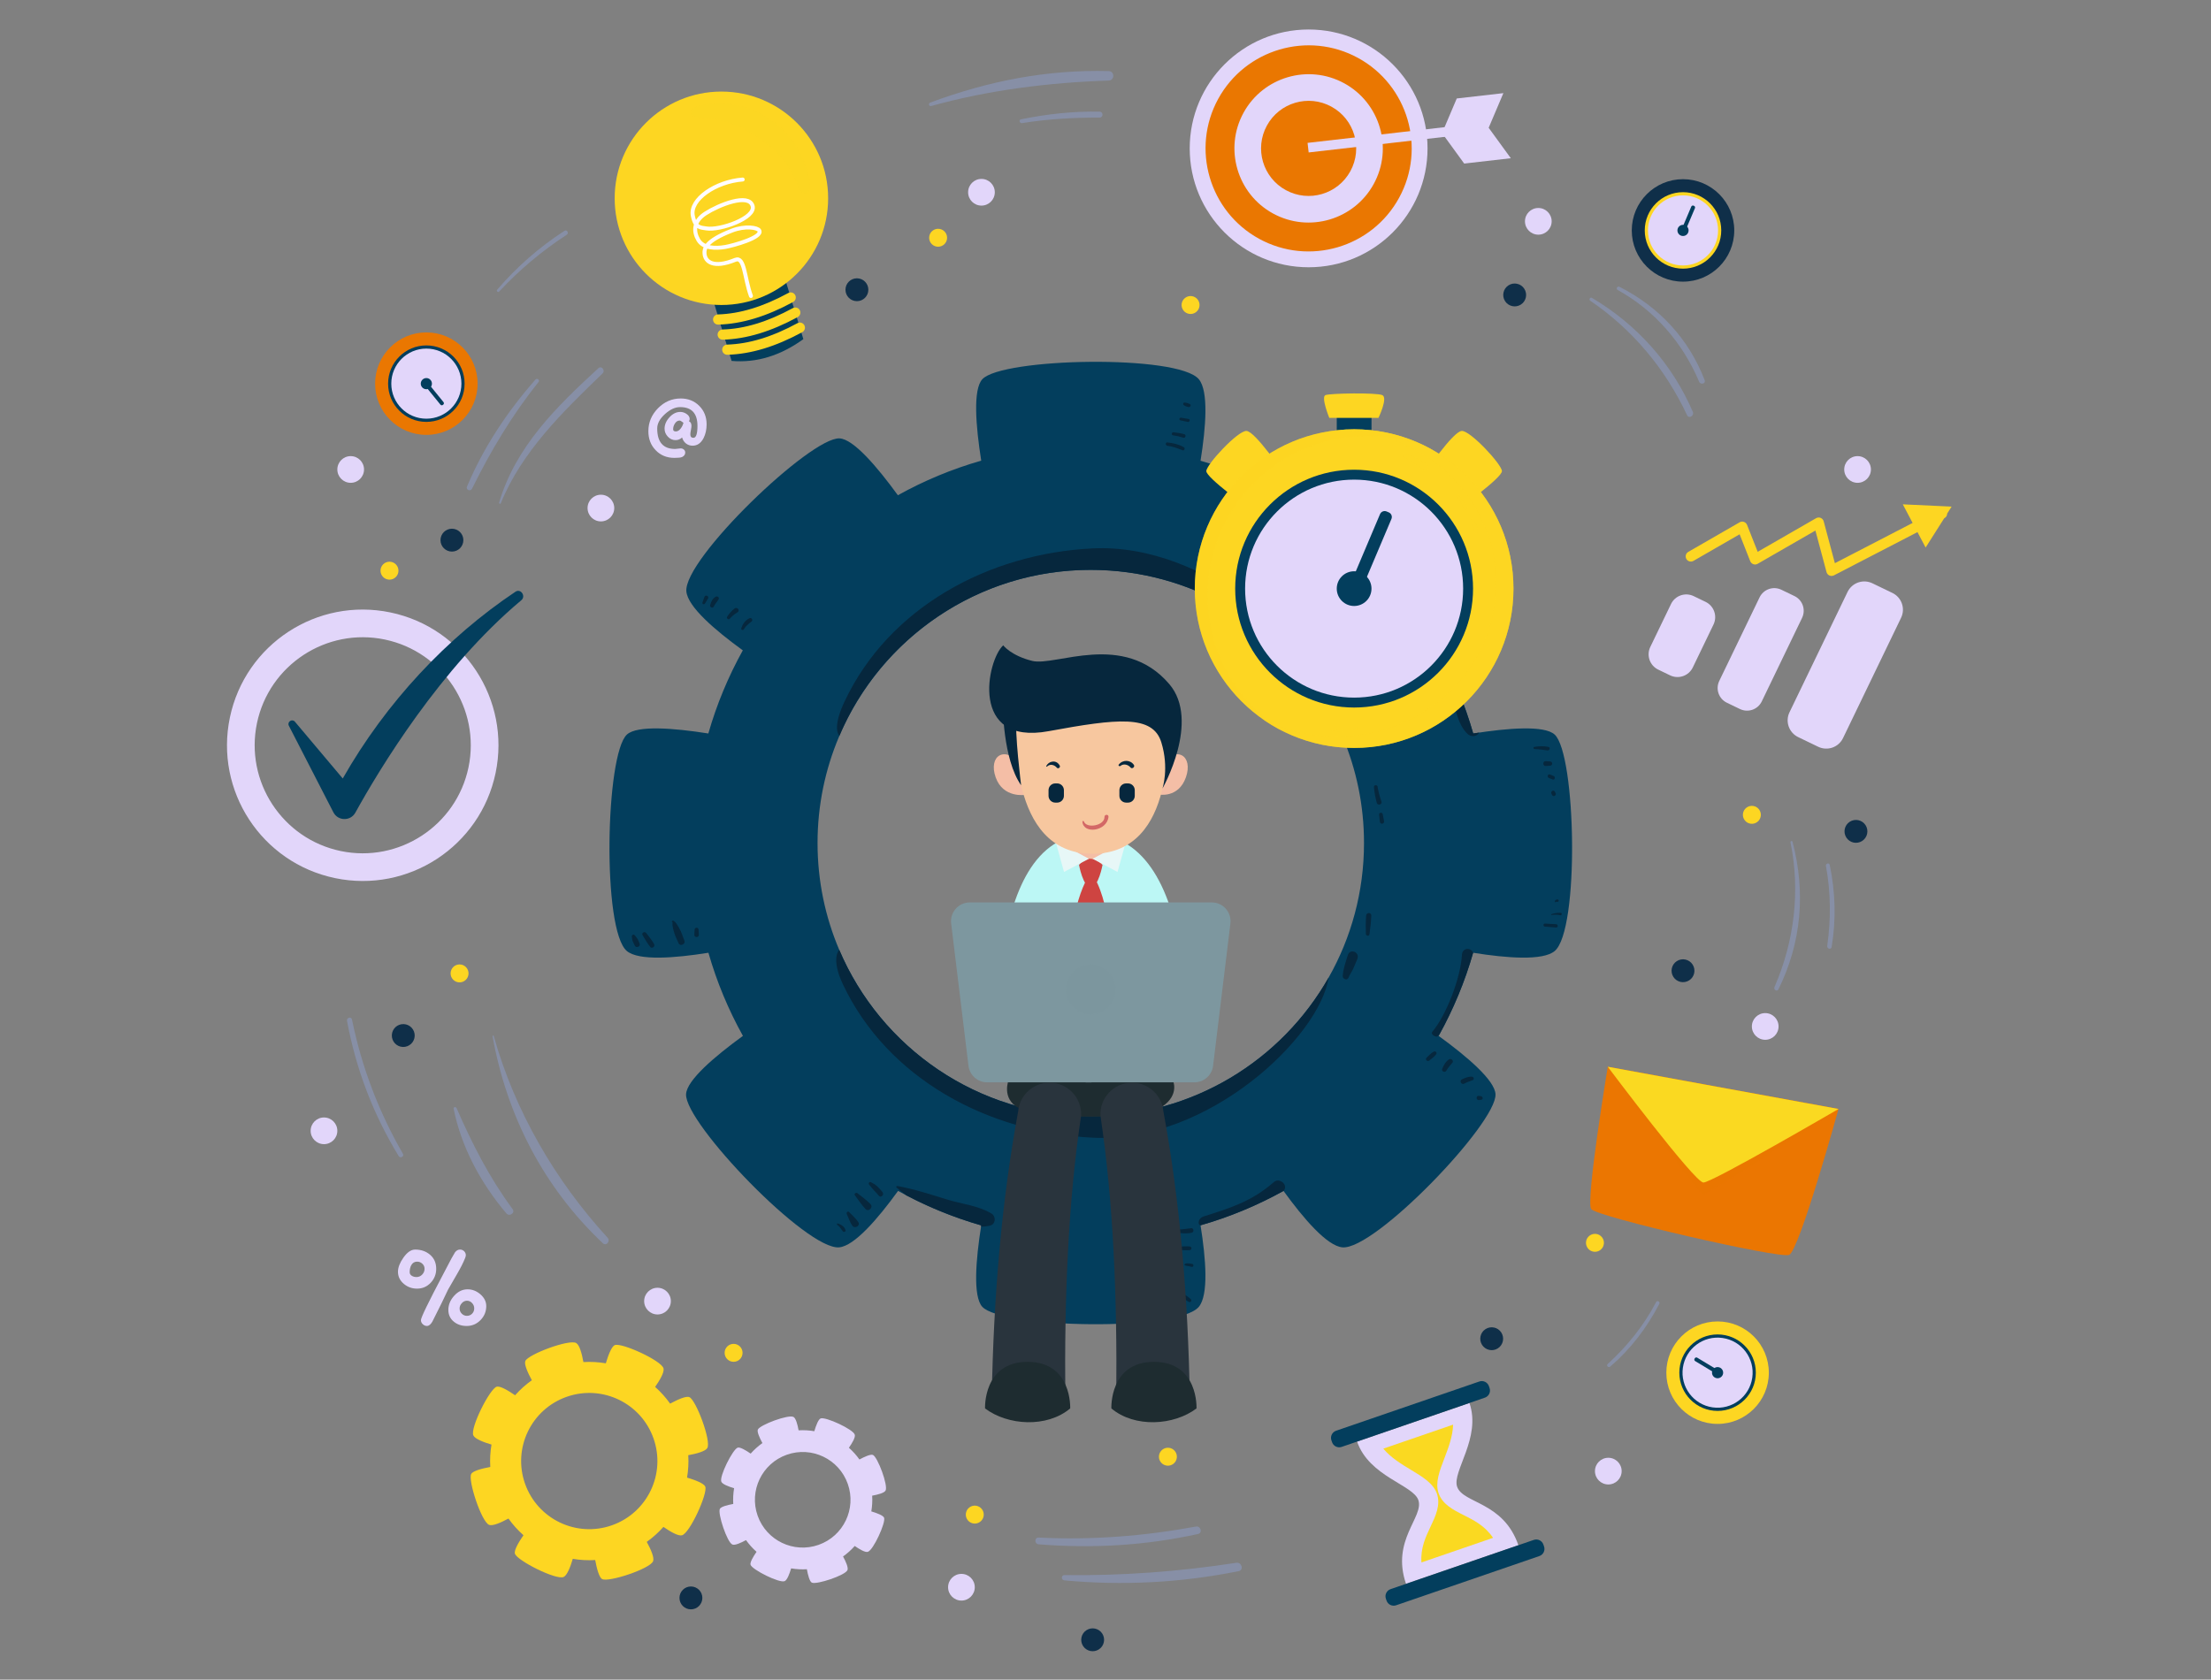 <?xml version="1.0" encoding="utf-8"?>
<!-- Generator: Adobe Illustrator 16.0.0, SVG Export Plug-In . SVG Version: 6.00 Build 0)  -->
<!DOCTYPE svg PUBLIC "-//W3C//DTD SVG 1.1//EN" "http://www.w3.org/Graphics/SVG/1.1/DTD/svg11.dtd">
<svg version="1.1" id="_x38_13c2686-e70f-4fb0-bf6b-a2eb7b1db384"
	 xmlns="http://www.w3.org/2000/svg" xmlns:xlink="http://www.w3.org/1999/xlink" x="0px" y="0px" width="1121.04px"
	 height="851.8px" viewBox="0 0 1121.04 851.8" enable-background="new 0 0 1121.04 851.8" xml:space="preserve">
<rect x="0" y="0" width="1121.04" height="851.8" fill="#808080" stroke="none"/>
<title>interaction design</title>
<g>
	<g>
		<path fill="#033E5D" d="M788.241,372.507c-5.232-4.76-23.598-3.317-41.273-0.533c-4.246-14.832-10.152-28.951-17.475-42.164
			c14.16-10.269,27.863-22.059,28.613-29.84c1.58-16.371-62.957-78.342-77.652-77.651c-7.07,0.335-19.061,14.357-29.584,28.833
			c-13.211-7.347-27.33-13.252-42.162-17.497c2.764-17.281,4.107-35.292-0.848-41.314c-10.467-12.699-99.929-10.881-109.824,0
			c-4.759,5.233-3.317,23.599-0.533,41.275c-14.87,4.245-29.01,10.17-42.262,17.536c-10.526-14.476-22.514-28.498-29.583-28.833
			c-14.693-0.691-79.232,61.28-77.651,77.651c0.75,7.781,14.456,19.571,28.616,29.84c-7.327,13.212-13.231,27.332-17.479,42.164
			c-17.675-2.784-36.041-4.227-41.274,0.533c-10.881,9.893-12.698,99.354,0,109.823c6.023,4.955,24.035,3.611,41.314,0.846
			c4.246,14.834,10.15,28.953,17.497,42.164c-14.476,10.525-28.497,22.512-28.833,29.582c-0.69,14.695,61.279,79.232,77.651,77.652
			c7.781-0.748,19.571-14.453,29.84-28.613c13.212,7.324,27.332,13.23,42.163,17.475c-2.785,17.678-4.226,36.043,0.533,41.277
			c9.895,10.881,99.357,12.695,109.824,0c4.955-6.021,3.611-24.033,0.848-41.316c14.793-4.225,28.891-10.129,42.064-17.436
			c10.27,14.16,22.059,27.865,29.842,28.613c16.371,1.58,78.34-62.957,77.648-77.652c-0.336-7.07-14.357-19.057-28.832-29.582
			c7.35-13.211,13.25-27.33,17.494-42.164c17.283,2.768,35.295,4.109,41.314-0.846C800.94,471.863,799.124,382.4,788.241,372.507z
			 M673.661,495.74c-23.795,41.984-68.904,70.32-120.604,70.32c-57.29,0-106.483-34.795-127.556-84.404
			c-7.069-16.625-10.979-34.914-10.979-54.127c0-76.507,62.028-138.538,138.534-138.538c76.508,0,138.534,62.031,138.534,138.538
			C691.59,452.33,685.077,475.591,673.661,495.74z"/>
		<path fill="#06273D" d="M554.044,576.964c-53.279-2.633-104.035-30.078-126.588-77.613c-5.016-10.604-3.555-15.74-1.956-17.695
			c21.072,49.609,70.266,84.404,127.556,84.404c51.699,0,96.81-28.336,120.605-70.32
			C669.114,525.718,612.727,579.861,554.044,576.964z"/>
		<path fill="#06273D" d="M553.896,278.113c-52.891,2.63-103.275,30.076-125.664,77.61c-4.979,10.605-4.246,15.532-2.658,17.488
			c20.917-49.608,70.47-84.198,127.341-84.198c51.326,0,96.802,27.758,120.427,69.743
			C668.829,328.776,612.153,275.215,553.896,278.113z"/>
		<path fill="#06273D" d="M428.704,623.814c-0.569-1.781-2.189-2.816-3.922-3.352c-0.435-0.133-0.648,0.471-0.297,0.703
			c1.255,0.842,1.932,2.061,2.81,3.24C427.776,625.052,428.992,624.716,428.704,623.814z"/>
		<path fill="#06273D" d="M435.162,619.73c-1.251-1.854-3.073-3.416-4.616-5.033c-0.644-0.678-1.554,0.182-1.212,0.934
			c0.872,1.924,1.585,4.141,2.765,5.893C433.367,623.404,436.442,621.632,435.162,619.73z"/>
		<path fill="#06273D" d="M441.364,610.644c-1.967-2.043-4.372-3.721-6.578-5.502c-0.678-0.545-1.959,0.189-1.333,1.027
			c1.745,2.342,3.375,4.877,5.4,6.986C440.441,614.8,442.948,612.291,441.364,610.644z"/>
		<path fill="#06273D" d="M447.452,604.556c-0.833-1.014-1.71-1.984-2.647-2.904c-0.913-0.898-2.076-1.498-3.194-2.104
			c-0.794-0.428-1.493,0.553-0.935,1.213c0.813,0.957,1.521,1.992,2.408,2.877c0.886,0.883,1.719,1.809,2.514,2.771
			C446.671,607.714,448.517,605.853,447.452,604.556z"/>
		<path fill="#06273D" d="M324.318,478.646c-0.329-0.789-0.597-1.678-1.015-2.428c-0.401-0.715-1.025-1.338-1.541-1.975
			c-0.589-0.729-1.547,0.088-1.417,0.826c0.139,0.783,0.203,1.641,0.498,2.381c0.299,0.752,0.721,1.48,1.078,2.205
			C322.569,480.966,324.895,480.027,324.318,478.646z"/>
		<path fill="#06273D" d="M331.648,478.763c-1.098-1.969-2.619-3.744-3.954-5.555c-0.806-1.094-2.617-0.115-1.865,1.09
			c1.248,2.002,2.391,4.129,3.881,5.961C330.618,481.375,332.311,479.951,331.648,478.763z"/>
		<path fill="#06273D" d="M347.045,477.14c-0.843-2.328-1.563-4.631-2.857-6.76c-0.679-1.115-1.59-3.053-2.925-3.484
			c-0.114-0.035-0.24,0.004-0.327,0.086c-0.067,0.064-0.137,0.129-0.205,0.191c-0.083,0.08-0.078,0.193-0.038,0.291
			c0.03,0.066,0.062,0.141,0.091,0.209c0.055,0.129,0.252,0.082,0.282-0.037c-0.407,1.541,0.375,4.002,0.805,5.461
			c0.535,1.813,1.464,3.557,2.213,5.295C344.805,480.062,347.668,478.867,347.045,477.14z"/>
		<path fill="#06273D" d="M354.184,471.447c-0.078-1.287-1.934-1.295-2.006,0c-0.048,0.883-0.097,1.76-0.146,2.643
			c-0.083,1.49,2.403,1.49,2.313,0C354.292,473.207,354.237,472.33,354.184,471.447z"/>
		<path fill="#06273D" d="M357.146,302.752c-0.334,0.941-0.669,1.883-1.003,2.825c-0.268,0.758,0.873,1.191,1.271,0.535
			c0.521-0.862,1.043-1.725,1.564-2.588C359.712,302.313,357.646,301.34,357.146,302.752z"/>
		<path fill="#06273D" d="M362.973,302.587c-1.681,0.88-2.438,2.506-2.914,4.287c-0.282,1.063,1.328,1.827,1.833,0.772
			c0.647-1.351,1.675-2.421,2.454-3.688C364.895,303.069,363.829,302.141,362.973,302.587z"/>
		<path fill="#06273D" d="M372.411,308.614c-1.472,1.166-2.71,2.563-3.723,4.143c-0.514,0.8,0.695,1.764,1.333,1.028
			c1.125-1.298,2.398-2.369,3.886-3.233C375.406,309.682,373.851,307.474,372.411,308.614z"/>
		<path fill="#06273D" d="M379.962,313.553c-2.125,1.008-3.388,2.9-4.131,5.09c-0.257,0.759,0.874,1.199,1.269,0.535
			c0.945-1.585,2.399-2.813,3.876-3.894C382.013,314.525,381.143,312.993,379.962,313.553z"/>
		<path fill="#06273D" d="M603.973,622.853c-2.15,0.236-4.238,0.656-6.42,0.65c-0.922,0-1.195,1.525-0.227,1.666
			c2.303,0.34,4.686,0.535,6.959-0.043C605.512,624.812,605.299,622.708,603.973,622.853z"/>
		<path fill="#06273D" d="M603.217,632.126c-1.242-0.146-2.525-0.031-3.775,0c-1.191,0.029-1.191,1.824,0,1.852
			c1.25,0.033,2.533,0.15,3.775,0C604.407,633.833,604.407,632.269,603.217,632.126z"/>
		<path fill="#06273D" d="M604.555,640.994c-0.803-0.166-1.605-0.275-2.424-0.291c-0.775-0.018-1.127,0.004-1.611,0.604
			c-0.025,0.033-0.033,0.076,0,0.109c0.453,0.455,0.605,0.494,1.266,0.57c0.813,0.092,1.578,0.25,2.359,0.494
			C605.102,642.779,605.524,641.193,604.555,640.994z"/>
		<path fill="#06273D" d="M593.333,664.146c-1.018-1.393-2.156-2.645-3.484-3.752c-0.836-0.693-1.928,0.365-1.203,1.199
			c1.014,1.164,1.855,2.428,2.557,3.799C591.934,666.824,594.266,665.419,593.333,664.146z"/>
		<path fill="#06273D" d="M603.801,658.904c-0.896-0.992-2.092-1.652-3.195-2.393c-0.797-0.527-1.777,0.717-1.033,1.336
			c1.021,0.846,2,1.816,3.199,2.389C603.633,660.65,604.469,659.642,603.801,658.904z"/>
		<path fill="#06273D" d="M726.965,533.314c-1.389,0.682-2.527,2.053-3.658,3.088c-0.967,0.881,0.441,2.24,1.416,1.42
			c1.188-1.002,2.645-1.945,3.51-3.244C728.784,533.75,727.733,532.935,726.965,533.314z"/>
		<path fill="#06273D" d="M734.75,537.212c-1.756,1.111-2.777,3.018-3.533,4.902c-0.49,1.221,1.506,2.035,2.113,0.893
			c0.828-1.557,2.047-2.725,3.109-4.104C737.209,537.9,735.737,536.589,734.75,537.212z"/>
		<path fill="#06273D" d="M746.319,546.021c-1.748-0.141-3.598,0.648-5.146,1.393c-1.416,0.684-0.148,2.938,1.248,2.133
			c1.4-0.809,2.906-1.154,4.367-1.799C747.708,547.337,747.131,546.085,746.319,546.021z"/>
		<path fill="#06273D" d="M750.856,555.896c-0.381-0.045-0.758-0.088-1.133-0.133c-1.424-0.162-1.404,2.391,0.285,2.125
			c0.361-0.061,0.729-0.119,1.09-0.174C752.219,557.539,751.795,556.003,750.856,555.896z"/>
		<path fill="#06273D" d="M788.993,468.693c-1.887-0.105-3.779-0.207-5.666-0.313c-0.996-0.053-0.979,1.463,0,1.545
			c1.887,0.154,3.779,0.307,5.666,0.461C790.075,470.472,790.084,468.748,788.993,468.693z"/>
		<path fill="#06273D" d="M791.252,462.923c-1.582-0.051-3.109,0.166-4.611,0.67c-0.289,0.098-0.164,0.49,0.125,0.447
			c1.449-0.227,2.885-0.199,4.322,0.1C791.969,464.322,792.151,462.957,791.252,462.923z"/>
		<path fill="#06273D" d="M789.723,456.15c-0.506-0.021-1.174,0.221-1.352,0.764c-0.049,0.145-0.072,0.656,0.215,0.635
			c0.281-0.016,0.566-0.365,0.828-0.25C790.368,457.722,790.708,456.183,789.723,456.15z"/>
		<path fill="#06273D" d="M785.084,378.779c-2.475-0.501-4.707-0.41-7.188,0.028c-0.623,0.111-0.443,1.039,0.141,1.063
			c2.182,0.085,4.395,0.394,6.555,0.696C785.743,380.725,786.28,379.02,785.084,378.779z"/>
		<path fill="#06273D" d="M785.969,386.165c-0.756-0.05-1.514-0.103-2.266-0.155c-1.588-0.109-1.594,2.577,0,2.468
			c0.752-0.05,1.51-0.102,2.266-0.155C787.36,388.231,787.36,386.259,785.969,386.165z"/>
		<path fill="#06273D" d="M787.723,393.526c-0.627-0.252-1.258-0.503-1.887-0.757c-1.104-0.442-1.584,1.348-0.49,1.787
			c0.627,0.252,1.26,0.503,1.889,0.755C788.34,395.753,788.819,393.965,787.723,393.526z"/>
		<path fill="#06273D" d="M788.721,402.219c-0.125-0.251-0.25-0.505-0.377-0.754c-0.576-1.155-2.307-0.141-1.73,1.01
			c0.125,0.253,0.25,0.506,0.379,0.757C787.567,404.386,789.297,403.373,788.721,402.219z"/>
		<path fill="#06273D" d="M736.786,319.748c-2.1-1.697-4.273-3.218-6.135-5.197c-0.826-0.877-2.078,0.415-1.309,1.309
			c1.781,2.079,3.842,4.129,6.324,5.341C736.542,321.63,737.661,320.451,736.786,319.748z"/>
		<path fill="#06273D" d="M739.778,314.488c-0.594-0.459-1.164-0.976-1.793-1.387c-0.508-0.334-1.117-0.495-1.689-0.698
			c-0.309-0.11-0.619,0.294-0.434,0.567c0.33,0.495,0.631,1.045,1.074,1.446c0.506,0.459,1.102,0.853,1.643,1.271
			C739.43,316.349,740.641,315.156,739.778,314.488z"/>
		<path fill="#06273D" d="M745.151,310.775l-4.16-1.89c-0.711-0.323-1.342,0.709-0.621,1.066c1.359,0.674,2.719,1.35,4.078,2.023
			C745.254,312.372,745.958,311.141,745.151,310.775z"/>
		<path fill="#06273D" d="M750.247,302.631c-1.305,0.125-2.611,0.248-3.92,0.371c-1.078,0.103-1.086,1.801,0,1.698
			c0.729-0.07,1.453-0.138,2.182-0.206c0.178,0.128,0.41,0.191,0.686,0.123c0.426-0.106,0.854-0.212,1.277-0.318
			C751.379,304.074,751.215,302.54,750.247,302.631z"/>
		<path fill="#06273D" d="M751.389,297.427c-0.188-0.339-0.377-0.679-0.566-1.02c-0.209-0.375-0.924-0.236-0.863,0.234
			c0.047,0.379,0.09,0.757,0.135,1.136C750.239,298.955,751.918,298.38,751.389,297.427z"/>
		<path fill="#06273D" d="M746.481,287.407c-0.25-0.378-0.5-0.758-0.75-1.137c-0.764-1.155-2.637-0.074-1.867,1.091
			c0.25,0.379,0.5,0.758,0.75,1.137C745.377,289.653,747.249,288.572,746.481,287.407z"/>
		<path fill="#06273D" d="M600.243,226.801c-2.518-1.474-5.475-2.125-8.352-2.426c-1.09-0.115-1.063,1.563,0,1.697
			c2.732,0.345,5.158,1.28,7.697,2.281C600.499,228.711,601.051,227.275,600.243,226.801z"/>
		<path fill="#06273D" d="M600.452,220.189c-1.82-0.496-3.666-0.811-5.547-0.962c-0.854-0.069-1.066,1.396-0.199,1.515
			c1.791,0.247,3.537,0.658,5.254,1.231C601.086,222.351,601.606,220.503,600.452,220.189z"/>
		<path fill="#06273D" d="M602.655,212.487c-1.268-0.219-2.535-0.436-3.797-0.653c-0.869-0.148-1.254,1.15-0.369,1.339
			c1.25,0.267,2.506,0.534,3.756,0.801C603.221,214.183,603.625,212.653,602.655,212.487z"/>
		<path fill="#06273D" d="M603.268,204.89c-0.941-0.449-1.648-0.672-2.691-0.717c-0.738-0.033-0.881,0.93-0.352,1.294
			c0.805,0.549,1.438,0.78,2.391,0.973C603.497,206.619,604.188,205.328,603.268,204.89z"/>
		<path fill="#06273D" d="M683.391,484.378c-1.063,3.453-2.369,6.982-2.598,10.621c-0.035,0.529,0.318,1.117,0.781,1.363
			c0.104,0.055,0.213,0.115,0.32,0.172c0.777,0.414,1.555,0.018,1.855-0.756c0.611-1.555,1.654-2.93,2.346-4.451
			c0.742-1.621,1.393-3.287,2.084-4.93C689.67,482.89,684.5,480.765,683.391,484.378z"/>
		<path fill="#06273D" d="M692.665,464.308c-0.236,3.133-0.229,6.184-0.135,9.318c0.027,0.992,1.664,1.322,1.816,0.248
			c0.455-3.213,0.82-6.322,0.941-9.566C695.348,462.607,692.79,462.644,692.665,464.308z"/>
		<path fill="#06273D" d="M700.448,406.519c-0.898-2.496-1.563-5.042-1.996-7.656c-0.168-1.021-1.906-0.793-1.818,0.245
			c0.236,2.733,0.707,5.42,1.434,8.067C698.487,408.718,700.977,408.004,700.448,406.519z"/>
		<path fill="#06273D" d="M701.071,412.836c-0.193-1.014-1.928-0.796-1.816,0.246c0.117,1.207,0.242,2.414,0.367,3.621
			c0.156,1.549,2.412,1.267,2.121-0.286C701.516,415.223,701.292,414.03,701.071,412.836z"/>
		<path fill="#06273D" d="M649.17,313.003c-2.455-2.297-5.32-4.216-7.986-6.256c-0.625-0.477-1.428,0.573-0.842,1.09
			c2.523,2.228,4.969,4.653,7.705,6.62C648.905,315.073,649.928,313.713,649.17,313.003z"/>
		<path fill="#06273D" d="M658.583,321.519c-1.355-1.948-3.057-3.562-5.098-4.776c-0.699-0.416-1.25,0.607-0.623,1.065
			c1.699,1.242,3.086,2.814,4.125,4.645C657.579,323.499,659.258,322.49,658.583,321.519z"/>
		<path fill="#06273D" d="M672.583,339.872c-1.541-3.657-3.543-6.454-6.602-8.993c-0.389-0.322-0.859,0.157-0.547,0.543
			c2.197,2.736,4.143,5.909,5.594,9.102C671.422,341.39,672.956,340.759,672.583,339.872z"/>
		<g>
			<path fill="#06273D" d="M741.264,484.111c-0.711,12.039-7.963,30.711-15.02,39.123c-1.197,1.424,2.061,3.07,2.787,2.277
				c0.246-0.266,0.496-0.543,0.75-0.824c7.182-13.023,12.967-26.92,17.143-41.512C745.852,480.341,741.475,480.574,741.264,484.111z
				"/>
			<path fill="#06273D" d="M746.967,371.974c-4.242-14.809-10.133-28.909-17.449-42.105c-0.449-0.51-1.346-0.313-1.359,0.451
				c-0.115,7.059,4.318,14.132,6.914,20.514c2.727,6.711,3.688,16.612,9.17,21.489c1.715,1.523,4.721,1.286,5.768-0.81
				C748.997,371.661,747.981,371.813,746.967,371.974z"/>
			<path fill="#06273D" d="M645.959,599.416c-11.367,9.918-21.84,13.072-35.768,17.531c-2.854,0.914-3.012,4.301-1.484,4.449
				c14.791-4.225,28.891-10.129,42.064-17.436c0.016,0.021,0.031,0.043,0.053,0.068c0.387-0.561,0.646-1.096,0.717-1.59
				C651.928,599.732,648.184,597.468,645.959,599.416z"/>
			<path fill="#06273D" d="M501.99,621.55c2.861-0.686,3.135-4.617,0.792-6.064c-6.568-4.064-15.257-4.896-22.626-7.176
				c-8.276-2.559-16.608-5.299-25.144-6.836c-0.41-0.072-0.837,0.445-0.45,0.777c1.476,1.25,3.118,2.57,4.882,3.91
				c12.021,6.309,24.751,11.463,38.059,15.273c-0.035,0.227-0.067,0.451-0.103,0.676C498.966,622.05,500.507,621.9,501.99,621.55z"
				/>
		</g>
	</g>
	<g>
		<g>
			<path fill="#FDD622" d="M650.979,240.246l-17.621,17.638c0,0-21.803-15.617-21.721-18.982
				c0.076-3.365,15.908-20.491,20.34-20.362C636.413,218.668,650.979,240.246,650.979,240.246z"/>
			<path fill="#FDD622" d="M722.178,240.246l17.627,17.638c0,0,21.801-15.617,21.721-18.982c-0.08-3.365-15.91-20.491-20.346-20.362
				C736.75,218.668,722.178,240.246,722.178,240.246z"/>
		</g>
		<rect x="677.77" y="207.333" fill="#033E5D" width="17.623" height="14.957"/>
		<path fill="#FDD622" d="M767.372,298.513c0,44.619-36.17,80.789-80.789,80.789c-44.623,0-80.791-36.17-80.791-80.789
			c0-44.619,36.168-80.789,80.791-80.789C731.202,217.724,767.372,253.894,767.372,298.513z"/>
		<path opacity="0.4" fill="#FDD622" enable-background="new    " d="M612.29,301.94c0,29.712,16.021,55.661,39.893,69.692
			c-27.404-12.917-46.383-40.806-46.383-73.127c0-44.618,36.168-80.786,80.783-80.786c14.906,0,28.869,4.036,40.857,11.076
			c-10.426-4.894-22.068-7.642-34.348-7.642C648.456,221.154,612.29,257.322,612.29,301.94z"/>
		<path opacity="0.6" fill="#FDD622" enable-background="new    " d="M767.368,298.505c0,44.635-36.166,80.803-80.785,80.803
			c-17.414,0-33.539-5.513-46.729-14.89c11.297,5.806,24.215,9.085,37.92,9.085c44.615,0,80.785-34.76,80.785-77.66
			c0-42.883-36.17-77.644-80.785-77.644c2.885-0.327,5.84-0.48,8.811-0.48C731.202,217.719,767.368,253.887,767.368,298.505z"/>
		<path fill="#033E5D" d="M746.881,298.513c0,33.304-26.994,60.304-60.299,60.304c-33.309,0-60.305-27-60.305-60.304
			c0-33.304,26.996-60.302,60.305-60.302C719.887,238.21,746.881,265.209,746.881,298.513z"/>
		<path fill="#E2D6FA" d="M741.854,298.513c0,30.527-24.746,55.274-55.271,55.274c-30.527,0-55.279-24.747-55.279-55.274
			c0-30.526,24.752-55.273,55.279-55.273C717.108,243.24,741.854,267.986,741.854,298.513z"/>
		<path fill="#FDD622" d="M698.92,211.921h-24.93c0,0-4.361-10.625-1.924-11.558c2.436-0.932,25.74-1.295,28.781,0
			C703.891,201.659,698.92,211.921,698.92,211.921z"/>
		<path fill="#033E5D" d="M686.215,302.194l-1.096-0.464c-1.293-0.547-1.9-2.04-1.348-3.335l15.945-37.662
			c0.549-1.293,2.041-1.898,3.336-1.351l1.096,0.463c1.291,0.547,1.898,2.041,1.348,3.335l-15.947,37.663
			C689.002,302.137,687.51,302.741,686.215,302.194z"/>
		<path fill="#033E5D" d="M695.385,298.513c0,4.862-3.943,8.803-8.803,8.803c-4.861,0-8.807-3.941-8.807-8.803
			c0-4.862,3.943-8.803,8.807-8.803C691.442,289.71,695.385,293.651,695.385,298.513z"/>
		<path opacity="0.6" fill="#FDD622" enable-background="new    " d="M680.793,370.96c-1.936-0.028-3.83,0.104-5.686-0.469
			c-0.129-0.04-0.129-0.219,0-0.259c1.852-0.578,3.754-0.447,5.686-0.479C681.573,369.741,681.573,370.973,680.793,370.96z
			 M688.891,368.816c-0.926,0.438-1.938,0.653-2.9,0.974c-0.125,0.042-0.133,0.222,0,0.262c1.141,0.33,2.195,0.125,3.314-0.254
			C690.03,369.552,689.604,368.478,688.891,368.816z M743.959,257.276c-1.154-2.226-2.563-4.279-4.211-6.169
			c-0.689-0.791-1.779,0.348-1.141,1.139c1.488,1.838,2.721,3.841,3.729,5.978C742.85,259.308,744.52,258.357,743.959,257.276z
			 M748.147,265.256c-0.492-0.892-1.031-2.218-2.051-2.564c-0.039-0.014-0.096,0.017-0.104,0.06
			c-0.189,0.997,0.508,2.125,0.744,3.099c0.322,1.348,0.623,2.73,0.846,4.099c0.209,1.274,2.148,0.733,1.943-0.535
			C749.282,267.902,748.889,266.6,748.147,265.256z M723.334,235.292c-3.348-2.338-7.109-4.016-10.91-5.487
			c-1.143-0.442-1.871,1.381-0.824,1.963c3.494,1.938,6.705,4.251,9.973,6.536C723.415,239.593,725.161,236.57,723.334,235.292z"/>
	</g>
	<g>
		<circle fill="#0F2F49" cx="853.334" cy="116.853" r="25.982"/>
		<circle fill="#FDD622" cx="853.331" cy="116.853" r="19.392"/>
		<circle fill="#E2D6FA" cx="853.331" cy="116.853" r="17.775"/>
		<path fill="#033E5D" d="M853.149,118.008l-0.219-0.092c-0.453-0.192-0.664-0.714-0.475-1.167l5.074-11.979
			c0.193-0.453,0.713-0.665,1.168-0.473l0.215,0.093c0.455,0.191,0.664,0.714,0.475,1.167l-5.072,11.979
			C854.124,117.988,853.604,118.2,853.149,118.008z"/>
		<path fill="#033E5D" d="M856.161,116.853c0,1.564-1.268,2.832-2.826,2.832c-1.566,0-2.834-1.267-2.834-2.832
			c0-1.563,1.268-2.831,2.834-2.831C854.893,114.021,856.161,115.289,856.161,116.853z"/>
	</g>
	<g>
		<circle fill="#EA7701" cx="216.171" cy="194.562" r="25.982"/>
		<circle fill="#033E5D" cx="216.171" cy="194.561" r="19.393"/>
		<circle fill="#E2D6FA" cx="216.171" cy="194.561" r="17.775"/>
		<path fill="#033E5D" d="M215.238,193.857l0.184-0.148c0.381-0.312,0.942-0.253,1.252,0.129l8.202,10.096
			c0.311,0.382,0.252,0.943-0.13,1.253l-0.184,0.15c-0.381,0.31-0.943,0.251-1.252-0.13l-8.202-10.097
			C214.797,194.728,214.855,194.167,215.238,193.857z"/>
		<circle fill="#033E5D" cx="216.172" cy="194.562" r="2.831"/>
	</g>
	<g>
		<circle fill="#FDD622" cx="870.864" cy="696.133" r="25.983"/>
		<circle fill="#033E5D" cx="870.864" cy="696.132" r="19.393"/>
		<path fill="#E2D6FA" d="M873.393,678.539c9.717,1.396,16.461,10.406,15.063,20.123c-1.396,9.717-10.404,16.463-20.121,15.066
			c-9.719-1.396-16.461-10.406-15.064-20.125S863.674,677.142,873.393,678.539z"/>
		<path fill="#033E5D" d="M871.981,696.482l-0.123,0.199c-0.252,0.424-0.801,0.557-1.225,0.305l-11.133-6.727
			c-0.42-0.254-0.559-0.801-0.307-1.223l0.125-0.201c0.254-0.422,0.803-0.561,1.225-0.303l11.133,6.725
			C872.1,695.509,872.233,696.058,871.981,696.482z"/>
		<path fill="#033E5D" d="M871.266,693.33c1.547,0.223,2.621,1.66,2.398,3.209c-0.221,1.545-1.656,2.619-3.207,2.396
			c-1.545-0.221-2.619-1.656-2.396-3.207C868.284,694.183,869.717,693.109,871.266,693.33z"/>
	</g>
	<g>
		<path fill="#BCF7F5" d="M552.554,422.973c-56.86,0-45.682,122.349-45.682,122.349s11.811,6.945,44.786,7.145
			c46.719,0.285,49.409-6.779,49.409-6.779S611.606,422.973,552.554,422.973z"/>
		<path fill="#F4BEA6" d="M544.188,426.377h17.854c0,0,0.5,13.66-8.03,13.66C545.479,440.039,544.188,426.377,544.188,426.377z"/>
		<path fill="#1E2C30" d="M552.651,566.294c-0.896,0-1.773-0.008-2.632-0.021c-21.494-0.316-25.493,0.021-33.529-4.338
			c-8.941-4.85-5.062-14.305-5.062-14.305s13.942,1.283,40.502,1.256c37.63-0.035,42.679-1.256,42.679-1.256
			s3.707,7.385-5.178,13.459C582.766,565.644,574.038,566.294,552.651,566.294z"/>
		<path fill="#CE4441" d="M553.37,442.728c-4.902,4.139-15.081,32.92-8.26,60.637c6.545,26.594,6.426,32.105,8.303,32.105
			c1.879,0,5.332-17.148,8.41-31.945C565.336,486.626,562.51,454.982,553.37,442.728z"/>
		<path fill="#CE4441" d="M547.091,438.601c3.722-4.359,7.728-3.861,11.931,0c0,0-2.069,11.348-5.966,11.348
			S547.091,438.601,547.091,438.601z"/>
		<g>
			<polygon fill="#E7F7F7" points="535.112,426.377 539.49,442.195 552.102,435.515 			"/>
			<polygon fill="#E7F7F7" points="571,426.377 566.622,442.195 554.012,435.515 			"/>
		</g>
		<g>
			<path fill="#F4BEA6" d="M517.803,387.651c-8.487-9.915-16.766-4.231-12.974,6.559c3.791,10.788,15.096,8.876,15.096,8.876
				L517.803,387.651z"/>
			<path fill="#F4BEA6" d="M588.311,387.651c8.486-9.915,16.764-4.231,12.973,6.559c-3.791,10.788-13.803,8.715-13.803,8.715
				L588.311,387.651z"/>
		</g>
		<path fill="#F7C79F" d="M591.549,369.617c0,0,5.93,63.369-37.655,63.369c-43.584,0-38.306-64.923-39.604-66.872
			C526.944,337.512,581.961,337.512,591.549,369.617z"/>
		<path fill="#06273D" d="M508.468,357.607c0,0-0.079,27.299,9.271,40.641c0,0-3.397-26.564-2.367-36.046
			C516.402,352.72,508.468,357.607,508.468,357.607z"/>
		<path fill="#06273D" d="M508.656,327.275c-8.229,7.448-17.308,50.96,22.982,43.536c34.905-6.432,52.844-8.426,57.184,5.64
			c4.059,13.147,0.57,23.466,0.57,23.466s19.469-34.337,3.432-53.044c-23.129-26.987-57.637-8.772-69.467-11.707
			C512.61,332.5,508.656,327.275,508.656,327.275z"/>
		<path fill="#D36866" d="M559.994,414.357c0.073,4.31-9.081,6.063-10.458,2.199c-0.155-0.433-0.771-0.18-0.73,0.228
			c0.612,6.418,12.402,4.741,13.23-2.466C562.204,412.856,559.965,412.856,559.994,414.357z"/>
		<path fill="#7D979F" d="M605.61,548.886H500.504c-4.816,0-8.874-3.594-9.456-8.375l-8.787-72.184
			c-0.69-5.676,3.739-10.678,9.456-10.678h122.68c5.715,0,10.145,5.002,9.451,10.678l-8.783,72.184
			C614.483,545.292,610.424,548.886,605.61,548.886z"/>
		<g>
			<path fill="#06273D" d="M535.995,407.038h-0.917c-1.898,0-3.439-1.541-3.439-3.44v-2.866c0-1.899,1.541-3.439,3.439-3.439h0.917
				c1.898,0,3.438,1.54,3.438,3.439v2.866C539.434,405.498,537.894,407.038,535.995,407.038z"/>
			<path fill="#06273D" d="M571.922,407.038h-0.918c-1.898,0-3.438-1.541-3.438-3.44v-2.866c0-1.899,1.539-3.439,3.438-3.439h0.918
				c1.898,0,3.439,1.54,3.439,3.439v2.866C575.364,405.498,573.821,407.038,571.922,407.038z"/>
			<path fill="#06273D" d="M537.309,388.208c-0.816-1.387-2.056-2.167-3.689-1.965c-1.375,0.167-2.509,1.014-3.136,2.231
				c-0.119,0.232,0.167,0.464,0.361,0.28c1.559-1.468,3.708-0.974,5.009,0.575C536.539,390.146,537.833,389.099,537.309,388.208z"/>
			<path fill="#06273D" d="M574.917,387.921c-1.803-2.7-5.738-2.724-7.688-0.141c-0.395,0.523,0.414,1.014,0.85,0.651
				c1.57-1.303,3.936-0.716,5.139,0.799C573.979,390.186,575.59,388.937,574.917,387.921z"/>
		</g>
		<g>
			<path fill="#29343D" d="M540.14,708.707c-13.86,3.598-26.395,3.854-37.298,0c0.918-50.947,4.993-99.607,13.407-145.129
				c0.759-8.225,7.661-14.52,15.92-14.52l0,0c9.183,0,16.479,7.717,15.965,16.883C541.606,609.626,539.632,657.912,540.14,708.707z"
				/>
			<path fill="#1E2C30" d="M499.447,714.263c11.46,8.678,31.339,9.957,43.172,0c0,0,1.072-23.621-21.586-23.621
				S499.447,714.263,499.447,714.263z"/>
			<path fill="#29343D" d="M565.975,708.707c13.855,3.598,26.393,3.854,37.297,0c-0.918-50.947-4.994-99.607-13.406-145.129
				c-0.762-8.225-7.664-14.52-15.924-14.52l0,0c-9.184,0-16.479,7.717-15.961,16.883
				C564.504,609.626,566.483,657.912,565.975,708.707z"/>
			<path fill="#1E2C30" d="M606.667,714.263c-11.461,8.678-31.34,9.957-43.17,0c0,0-1.076-23.621,21.582-23.621
				S606.667,714.263,606.667,714.263z"/>
		</g>
		<path opacity="0.5" fill="#7D979F" enable-background="new    " d="M565.715,501.757c0,6.99-5.668,12.66-12.66,12.66
			c-6.99,0-12.658-5.67-12.658-12.66c0-6.988,5.667-12.658,12.658-12.658S565.715,494.769,565.715,501.757z"/>
	</g>
	<g opacity="0.3">
		<path fill="#96B3FF" d="M308.068,627.685c-26.68-29.148-47.02-64.195-57.737-102.334c-0.092-0.33-0.659-0.219-0.598,0.129
			c7.208,40.354,25.985,76.775,55.921,105.016C307.429,632.167,309.634,629.396,308.068,627.685z"/>
		<path fill="#96B3FF" d="M259.879,613.138c-11.785-15.973-20.477-33.066-28.401-51.211c-0.323-0.736-1.679-0.588-1.496,0.322
			c3.986,19.725,13.813,37.771,26.723,53.078C258.272,617.193,261.38,615.171,259.879,613.138z"/>
		<path fill="#96B3FF" d="M908.866,426.9c-0.18-0.68-1.182-0.393-1.043,0.285c5.063,24.74,1.928,50.285-8.123,73.398
			c-0.578,1.336,1.324,2.527,2,1.166C913.442,478.089,915.583,452.369,908.866,426.9z"/>
		<path fill="#96B3FF" d="M927.731,438.619c-0.264-1.271-2.164-0.727-1.934,0.535c2.488,13.471,2.588,26.988,0.652,40.547
			c-0.205,1.443,1.984,2.098,2.23,0.617C931.038,466.314,930.604,452.507,927.731,438.619z"/>
		<path fill="#96B3FF" d="M858.323,208.86c-10.541-24.446-28.295-44.239-51.141-57.795c-0.951-0.564-1.748,0.857-0.855,1.465
			c21.469,14.618,38.082,34.56,49.063,58.043C856.323,212.572,859.167,210.829,858.323,208.86z"/>
		<path fill="#96B3FF" d="M864.327,192.81c-8.033-20.977-23.197-37.235-43.213-47.37c-1.055-0.535-1.982,1.017-0.934,1.599
			c18.746,10.382,33.016,26.824,41.32,46.551C862.213,195.283,865.008,194.598,864.327,192.81z"/>
		<path fill="#96B3FF" d="M303.409,186.722c-21.256,19.508-41.909,39.723-50.343,68.141c-0.166,0.56,0.629,0.912,0.858,0.349
			c10.659-26.268,31.572-46.479,51.587-65.824C307.058,187.892,305.035,185.229,303.409,186.722z"/>
		<path fill="#96B3FF" d="M271.471,192.499c-14.285,16.267-26.292,34.296-34.707,54.297c-0.7,1.666,1.792,2.634,2.574,1.049
			c9.465-19.197,20.338-37.403,33.733-54.136C273.887,192.689,272.313,191.54,271.471,192.499z"/>
		<path fill="#96B3FF" d="M562.135,36.044c-31.359-0.81-61.136,5.039-90.5,15.991c-1.067,0.398-0.659,2.057,0.479,1.741
			c29.292-8.135,59.671-11.918,90.02-12.917C565.229,40.755,565.241,36.125,562.135,36.044z"/>
		<path fill="#96B3FF" d="M557.559,56.623c-13.487-0.272-26.683,1.205-39.893,3.884c-1.28,0.259-0.718,2.134,0.533,1.935
			c13.043-2.091,26.161-2.831,39.359-2.811C559.5,59.633,559.497,56.662,557.559,56.623z"/>
		<path fill="#96B3FF" d="M606.366,774.173c-26.324,4.861-53.014,6.922-79.751,5.576c-2.224-0.107-2.179,3.264,0.003,3.438
			c27.439,2.174,53.924,0.652,80.795-5.23C609.895,777.412,608.821,773.718,606.366,774.173z"/>
		<path fill="#96B3FF" d="M626.834,792.542c-28.914,4.465-57.875,6.615-87.143,6.246c-1.763-0.025-1.698,2.537,0.003,2.693
			c29.667,2.705,59.105,1.221,88.314-4.688C630.833,796.228,629.583,792.115,626.834,792.542z"/>
		<path fill="#96B3FF" d="M839.719,660.306c-6.299,12.004-14.604,22.318-24.596,31.445c-0.887,0.814,0.414,2.082,1.311,1.314
			c10.352-8.879,18.609-19.746,24.885-31.824C841.866,660.185,840.278,659.25,839.719,660.306z"/>
		<path fill="#96B3FF" d="M204.29,585.097c-12.229-21.154-20.962-44.109-25.813-68.059c-0.336-1.658-2.847-0.994-2.54,0.654
			c4.57,24.555,13.224,47.279,26.203,68.613C202.962,587.66,205.09,586.478,204.29,585.097z"/>
		<path fill="#96B3FF" d="M286.212,117.044c-12.837,8.348-24.122,18.214-34.104,29.836c-0.576,0.67,0.368,1.643,0.982,0.982
			c10.207-10.964,21.731-20.652,34.29-28.82C288.625,118.233,287.465,116.229,286.212,117.044z"/>
	</g>
	<g>
		<g>
			<path fill="#FDD622" d="M349.524,708.537c-1.625-0.688-5.827,1.176-9.751,3.297c-2.227-3.135-4.784-5.969-7.604-8.471
				c2.485-3.586,4.727-7.492,4.26-9.385c-0.983-3.982-21.295-13.205-24.692-11.826c-1.636,0.664-3.289,4.953-4.566,9.232
				c-3.716-0.633-7.527-0.854-11.364-0.625c-0.779-4.291-1.957-8.635-3.624-9.645c-3.512-2.117-24.396,5.721-25.823,9.098
				c-0.687,1.625,1.177,5.826,3.296,9.752c-3.143,2.23-5.982,4.797-8.486,7.621c-3.675-2.527-7.654-4.836-9.344-4.33
				c-3.513,1.057-13.555,20.973-11.827,24.695c0.821,1.768,5.02,3.406,9.203,4.645c-0.63,3.713-0.848,7.525-0.616,11.361
				c-4.387,0.811-8.828,1.992-9.664,3.547c-1.738,3.229,5.245,24.416,9.097,25.82c1.829,0.668,5.956-1.139,9.786-3.219
				c2.227,3.135,4.787,5.965,7.608,8.463c-2.531,3.676-4.838,7.656-4.331,9.348c1.056,3.512,20.973,13.551,24.692,11.824
				c1.767-0.82,3.407-5.021,4.644-9.201c3.716,0.633,7.526,0.848,11.364,0.615c0.81,4.387,1.992,8.826,3.545,9.666
				c3.229,1.736,24.415-5.248,25.822-9.1c0.669-1.832-1.139-5.955-3.221-9.787c3.126-2.221,5.953-4.775,8.447-7.588
				c3.585,2.482,7.494,4.729,9.386,4.262c3.981-0.986,13.206-21.299,11.827-24.695c-0.664-1.633-4.957-3.287-9.231-4.566
				c0.633-3.715,0.852-7.523,0.622-11.361c4.29-0.781,8.638-1.957,9.644-3.625C360.741,730.849,352.903,709.964,349.524,708.537z
				 M266.204,752.433c-6.339-17.992,3.107-37.713,21.1-44.055c17.991-6.336,37.714,3.111,44.053,21.102
				c6.339,17.992-3.108,37.717-21.101,44.053C292.265,779.871,272.542,770.425,266.204,752.433z"/>
			<path fill="#E2D6FA" d="M442.598,737.849c-1.14-0.48-4.087,0.824-6.842,2.311c-1.561-2.199-3.355-4.184-5.334-5.939
				c1.743-2.514,3.317-5.258,2.989-6.586c-0.69-2.793-14.94-9.266-17.325-8.297c-1.146,0.467-2.308,3.475-3.204,6.479
				c-2.605-0.447-5.28-0.602-7.972-0.439c-0.547-3.01-1.374-6.059-2.543-6.764c-2.464-1.488-17.116,4.012-18.118,6.383
				c-0.482,1.139,0.826,4.09,2.312,6.84c-2.205,1.564-4.195,3.363-5.952,5.348c-2.579-1.773-5.37-3.391-6.557-3.035
				c-2.465,0.736-9.511,14.715-8.297,17.324c0.575,1.238,3.521,2.393,6.456,3.254c-0.442,2.609-0.596,5.285-0.434,7.979
				c-3.078,0.568-6.193,1.396-6.779,2.484c-1.219,2.268,3.68,17.131,6.383,18.117c1.283,0.471,4.178-0.799,6.866-2.26
				c1.563,2.199,3.358,4.188,5.337,5.939c-1.775,2.578-3.394,5.369-3.038,6.557c0.74,2.463,14.715,9.506,17.324,8.297
				c1.239-0.576,2.39-3.521,3.258-6.455c2.607,0.439,5.28,0.594,7.973,0.434c0.568,3.076,1.397,6.191,2.487,6.777
				c2.265,1.221,17.13-3.682,18.117-6.381c0.469-1.283-0.799-4.182-2.26-6.865c2.193-1.563,4.176-3.352,5.926-5.328
				c2.516,1.748,5.259,3.32,6.586,2.99c2.792-0.691,9.265-14.939,8.297-17.32c-0.466-1.148-3.478-2.313-6.476-3.209
				c0.443-2.604,0.597-5.279,0.437-7.973c3.01-0.547,6.061-1.373,6.766-2.543C450.468,753.503,444.968,738.847,442.598,737.849z
				 M384.14,768.65c-4.446-12.623,2.182-26.463,14.804-30.906c12.623-4.453,26.461,2.176,30.908,14.801s-2.181,26.463-14.804,30.908
				S388.587,781.271,384.14,768.65z"/>
		</g>
		<g>
			<polygon fill="#E2D6FA" points="742.391,82.949 731.161,67.513 738.618,49.94 762.256,47.236 754.801,64.808 766.032,80.243 			
				"/>
			<circle fill="#E2D6FA" cx="663.512" cy="75.253" r="60.292"/>
			<g>
				<path fill="#EA7701" d="M638.452,121.126c-25.293-13.82-34.633-45.641-20.813-70.936c13.818-25.294,45.641-34.629,70.936-20.811
					c25.293,13.819,34.633,45.641,20.809,70.935C695.567,125.609,663.747,134.945,638.452,121.126z M681.551,42.232
					c-18.209-9.948-41.111-3.228-51.061,14.98c-9.945,18.208-3.23,41.114,14.982,51.062c18.207,9.948,41.111,3.227,51.057-14.981
					C706.483,75.086,699.762,52.18,681.551,42.232z"/>
			</g>
			<path fill="#EA7701" d="M684.676,86.815c-6.387,11.688-21.041,15.986-32.725,9.601c-11.689-6.386-15.986-21.038-9.602-32.726
				c6.387-11.689,21.037-15.987,32.721-9.602C686.762,60.475,691.059,75.127,684.676,86.815z"/>
			<g>
				
					<rect x="706.692" y="24.071" transform="matrix(-0.114 -0.994 0.994 -0.114 720.166 782.506)" fill="#E2D6FA" width="4.881" height="91.882"/>
			</g>
		</g>
		<g>
			<path fill="#E2D6FA" d="M195.117,324.33c29.571,6.178,48.602,35.261,42.424,64.83c-6.178,29.572-35.26,48.605-64.831,42.425
				c-29.57-6.178-48.602-35.26-42.424-64.83C136.464,337.184,165.547,318.152,195.117,324.33 M197.986,310.598
				c-37.202-7.772-73.661,16.086-81.432,53.289c-7.772,37.2,16.086,73.661,53.288,81.431c37.202,7.771,73.66-16.086,81.433-53.289
				C259.046,354.829,235.188,318.37,197.986,310.598L197.986,310.598z"/>
			<path fill="#033E5D" d="M146.465,368.063l22.56,43.872c2.313,4.494,8.713,4.604,11.157,0.178
				c12.135-21.979,43.059-73.343,84.142-107.714c2.465-2.063-0.294-6.103-2.967-4.317c-34.68,23.167-65.693,56.212-87.572,94.721
				l-24.348-28.91C147.933,364.394,145.493,366.176,146.465,368.063z"/>
		</g>
		<g>
			<path fill="#EB7601" d="M815.188,540.992c0,0-11.313,68.184-8.393,72.172c2.924,3.986,95.125,25.207,100.307,23.242
				c5.184-1.963,25.078-74.006,25.078-74.006L815.188,540.992z"/>
			<path opacity="0.5" fill="#EB7601" enable-background="new    " d="M863.678,605.63c-3.502,0-48.49-64.639-48.49-64.639
				l116.992,21.406C932.18,562.4,867.178,605.63,863.678,605.63z"/>
			<path fill="#FAD921" d="M863.678,599.707c-4.445,0-48.49-58.715-48.49-58.715l116.992,21.406
				C932.18,562.4,868.122,599.707,863.678,599.707z"/>
		</g>
		<g>
			<path fill="#E2D6FA" d="M846.801,342.5l-6.035-2.914c-4.285-2.064-6.084-7.213-4.016-11.496l10.498-21.761
				c2.064-4.283,7.211-6.08,11.496-4.014l6.035,2.912c4.287,2.067,6.086,7.214,4.016,11.498l-10.494,21.759
				C856.237,342.769,851.088,344.566,846.801,342.5z"/>
			<path fill="#E2D6FA" d="M882.211,359.579l-6.635-3.201c-4.121-1.985-5.846-6.935-3.863-11.053l20.441-42.378
				c1.986-4.118,6.938-5.847,11.057-3.86l6.637,3.201c4.117,1.986,5.846,6.936,3.857,11.054l-20.439,42.376
				C891.28,359.838,886.329,361.564,882.211,359.579z"/>
			<path fill="#E2D6FA" d="M921.879,378.714l-10.156-4.901c-4.691-2.261-6.658-7.898-4.398-12.59l29.436-61.02
				c2.264-4.691,7.898-6.659,12.59-4.397l10.156,4.9c4.691,2.263,6.664,7.901,4.398,12.592l-29.436,61.018
				C932.208,379.008,926.573,380.976,921.879,378.714z"/>
			<path fill="#FDD622" d="M989.52,256.92l-24.746-1.152l4.98,9.433l-39.416,20.412l-5.672-21.215
				c-0.209-0.791-0.775-1.439-1.531-1.751c-0.758-0.313-1.613-0.259-2.322,0.15l-29.611,17.047l-5.387-13.646
				c-0.283-0.713-0.863-1.267-1.582-1.52c-0.721-0.251-1.518-0.178-2.188,0.205l-26.043,15c-1.258,0.725-1.688,2.334-0.963,3.594
				c0.725,1.259,2.334,1.693,3.598,0.967l23.396-13.479l5.389,13.646c0.283,0.713,0.861,1.267,1.582,1.52
				c0.725,0.252,1.521,0.18,2.182-0.204l29.279-16.859l5.633,21.067c0.203,0.77,0.746,1.405,1.479,1.728
				c0.34,0.15,0.701,0.225,1.063,0.225c0.414,0,0.832-0.099,1.211-0.294l42.363-21.939l4.131,7.821l9.418-14.837l0.102-0.053
				c0.906-0.466,1.41-1.382,1.412-2.332L989.52,256.92z"/>
		</g>
		<g>
			<path fill="#E2D6FA" d="M745.055,711.494l-56.971,19.588c6.105,17.754,28.395,21.924,31.053,29.652
				c2.957,8.604-13.881,20.287-6.248,42.48l56.969-19.586c-7.635-22.195-28.094-21.055-31.053-29.656
				C736.147,746.242,751.163,729.25,745.055,711.494z"/>
			<path fill="#FAD921" d="M720.711,792.378c-0.52-7.328,2.172-13.004,4.615-18.154c2.559-5.398,5.207-10.982,3.23-16.729
				c-1.795-5.223-7.289-8.539-13.1-12.043c-4.912-2.967-10.281-6.207-14.074-10.797l35.383-12.164
				c-0.166,5.955-2.412,11.811-4.459,17.164c-2.428,6.344-4.717,12.33-2.922,17.559c1.977,5.742,7.496,8.518,12.836,11.201
				c5.096,2.559,10.703,5.381,14.805,11.477L720.711,792.378z"/>
			<path fill="#033E5D" d="M752.885,708.802l-72.631,24.973c-1.996,0.684-4.174-0.381-4.855-2.375l-0.334-0.961
				c-0.686-2.002,0.379-4.172,2.373-4.861l72.633-24.973c1.994-0.684,4.172,0.377,4.859,2.375l0.33,0.961
				C755.948,705.941,754.885,708.115,752.885,708.802z"/>
			<path fill="#033E5D" d="M780.506,789.13l-72.633,24.971c-1.994,0.688-4.172-0.375-4.855-2.369l-0.334-0.967
				c-0.684-1.994,0.375-4.172,2.373-4.855l72.633-24.973c1.994-0.688,4.172,0.375,4.855,2.371l0.334,0.963
				C783.565,786.267,782.5,788.445,780.506,789.13z"/>
		</g>
		<g>
			<path fill="#033E5D" d="M407.326,171.989c-11.549,8.328-23.593,12.131-36.391,11.046L357.9,140.086l36.391-11.045
				L407.326,171.989z"/>
			<circle fill="#FDD622" cx="365.773" cy="100.555" r="54.117"/>
			<g>
				<path fill="#FDD622" d="M382.667,161.483c-6.325,1.919-12.454,2.958-18.482,3.141c-1.425,0.043-2.614-1.076-2.657-2.501
					c-0.044-1.425,1.083-2.619,2.5-2.659c11.18-0.342,22.845-3.893,35.655-10.86c1.262-0.684,2.819-0.217,3.501,1.035
					c0.681,1.252,0.218,2.819-1.034,3.501C395.407,156.805,388.941,159.579,382.667,161.483z"/>
			</g>
			<g>
				<path fill="#FDD622" d="M384.987,169.13c-6.323,1.919-12.453,2.958-18.481,3.141c-1.424,0.042-2.614-1.077-2.658-2.501
					c-0.044-1.425,1.084-2.619,2.501-2.658c11.181-0.341,22.845-3.895,35.654-10.861c1.263-0.68,2.821-0.219,3.502,1.034
					c0.681,1.252,0.217,2.82-1.034,3.501C397.728,164.452,391.263,167.226,384.987,169.13z"/>
			</g>
			<g>
				<path fill="#FDD622" d="M387.309,176.778c-6.322,1.919-12.452,2.957-18.479,3.14c-1.426,0.044-2.616-1.076-2.659-2.501
					s1.085-2.615,2.501-2.658c11.18-0.342,22.845-3.893,35.655-10.86c1.261-0.686,2.817-0.219,3.501,1.034
					c0.681,1.252,0.218,2.819-1.034,3.5C400.049,172.1,393.583,174.873,387.309,176.778z"/>
			</g>
			<path fill="none" stroke="#FFFDFF" stroke-width="2" stroke-linecap="round" stroke-miterlimit="10" d="M376.57,91.037
				c-13.746,1.069-26.89,10.089-25.302,18.304c1.242,6.424,4.04,6.017,6.84,6.5c6.827,1.179,25.337-5.299,23.477-11.43
				c-2.018-6.646-17.228-0.436-23.813,3.795c-6.217,3.994-6.229,9.138-3.719,13.441c2.535,4.342,8.714,4.443,13.668,3.595
				c3.676-0.631,19.221-4.792,17.253-8.349c-0.817-1.478-7.068-2.58-13.903,0.067c-13.64,5.283-13.95,9.322-13.869,11.378
				c0.178,4.523,4.564,7.929,15.619,3.423c4.764-1.942,4.587,9.186,7.931,18.354"/>
			<path opacity="0.5" fill="#FDD622" enable-background="new    " d="M355.224,53.426c-6.584,1.289-6.86,6.565,1.18,6.488
				c19.187-0.183,42.301,16.494,48.045,34.057c2.033,6.217,6.917,4.685,6.159-0.803C407.128,67.979,383.503,47.896,355.224,53.426z"
				/>
		</g>
	</g>
	<g>
		<circle fill="#E2D6FA" cx="304.677" cy="257.656" r="6.768"/>
		<circle fill="#E2D6FA" cx="487.474" cy="804.943" r="6.768"/>
		<path fill="#E2D6FA" d="M786.739,112.244c0,3.738-3.031,6.768-6.77,6.768c-3.732,0-6.768-3.03-6.768-6.768
			c0-3.737,3.033-6.767,6.768-6.767C783.708,105.478,786.739,108.507,786.739,112.244z"/>
		<circle fill="#E2D6FA" cx="941.842" cy="238.086" r="6.768"/>
		<circle fill="#E2D6FA" cx="164.271" cy="573.476" r="6.768"/>
		<circle fill="#E2D6FA" cx="815.458" cy="746.059" r="6.769"/>
		<path fill="#E2D6FA" d="M901.784,520.546c0,3.738-3.029,6.768-6.768,6.768c-3.734,0-6.768-3.029-6.768-6.768
			c0-3.74,3.033-6.768,6.768-6.768C898.752,513.779,901.784,516.808,901.784,520.546z"/>
		<circle fill="#E2D6FA" cx="177.808" cy="238.086" r="6.768"/>
		<circle fill="#E2D6FA" cx="497.627" cy="97.503" r="6.768"/>
	</g>
	<g>
		<path fill="#0F2F49" d="M848.456,495.437c-1.732-2.691-0.957-6.279,1.734-8.016c2.693-1.734,6.281-0.959,8.016,1.736
			c1.734,2.689,0.961,6.277-1.73,8.014C853.78,498.906,850.19,498.13,848.456,495.437z"/>
		<circle fill="#0F2F49" cx="434.48" cy="146.935" r="5.799"/>
		<path fill="#0F2F49" d="M549.136,834.74c-1.734-2.691-0.958-6.279,1.733-8.016c2.69-1.732,6.279-0.959,8.015,1.734
			c1.738,2.693,0.962,6.281-1.73,8.016C554.46,838.208,550.871,837.437,549.136,834.74z"/>
		<circle fill="#0F2F49" cx="350.314" cy="810.36" r="5.8"/>
		<path fill="#0F2F49" d="M763.11,152.723c-1.732-2.691-0.957-6.281,1.734-8.016c2.693-1.734,6.281-0.959,8.016,1.734
			c1.738,2.692,0.961,6.281-1.73,8.016C768.434,156.192,764.848,155.415,763.11,152.723z"/>
		<circle fill="#0F2F49" cx="229.142" cy="273.93" r="5.8"/>
		<path fill="#0F2F49" d="M198.673,524.91c0.134-3.199,2.837-5.684,6.038-5.551c3.2,0.135,5.685,2.838,5.551,6.035
			c-0.135,3.203-2.838,5.686-6.038,5.555C201.023,530.816,198.539,528.111,198.673,524.91z"/>
		<path fill="#0F2F49" d="M936.145,424.76c-1.734-2.692-0.963-6.282,1.729-8.017c2.697-1.733,6.281-0.957,8.021,1.733
			c1.734,2.693,0.957,6.282-1.734,8.017C941.467,428.226,937.877,427.451,936.145,424.76z"/>
		<path fill="#0F2F49" d="M751.458,682.06c-1.734-2.693-0.959-6.281,1.734-8.016c2.691-1.738,6.279-0.963,8.014,1.73
			s0.959,6.277-1.734,8.018C756.782,685.529,753.192,684.751,751.458,682.06z"/>
	</g>
	<g>
		<path fill="#FDD622" d="M491.482,764.492c1.998-1.525,4.854-1.139,6.378,0.861c1.524,1.996,1.14,4.854-0.858,6.377
			c-1.999,1.527-4.853,1.141-6.378-0.855C489.1,768.875,489.482,766.017,491.482,764.492z"/>
		<path fill="#FDD622" d="M885.487,409.61c2.002-1.525,4.857-1.142,6.383,0.856c1.527,2,1.139,4.854-0.861,6.378
			c-1.994,1.524-4.852,1.143-6.377-0.857C883.106,413.99,883.491,411.134,885.487,409.61z"/>
		<circle fill="#FDD622" cx="233.013" cy="493.65" r="4.551"/>
		<circle fill="#FDD622" cx="197.482" cy="289.415" r="4.551"/>
		<path fill="#FDD622" d="M805.928,626.664c1.996-1.525,4.854-1.145,6.377,0.855c1.525,1.998,1.141,4.855-0.855,6.379
			c-2,1.525-4.854,1.139-6.379-0.857C803.545,631.042,803.926,628.189,805.928,626.664z"/>
		<path fill="#FDD622" d="M600.893,151.067c1.996-1.524,4.854-1.14,6.379,0.857c1.523,1.998,1.139,4.854-0.859,6.379
			c-1.998,1.524-4.855,1.14-6.381-0.858S598.891,152.592,600.893,151.067z"/>
		<circle fill="#FDD622" cx="475.656" cy="120.576" r="4.551"/>
		<path fill="#FDD622" d="M589.401,735.138c1.996-1.525,4.854-1.141,6.379,0.855c1.523,2.002,1.139,4.857-0.857,6.383
			c-2.002,1.521-4.855,1.137-6.379-0.861C587.02,739.521,587.403,736.664,589.401,735.138z"/>
		<circle fill="#FDD622" cx="371.953" cy="686.071" r="4.552"/>
	</g>
	<circle fill="#E2D6FA" cx="333.373" cy="659.843" r="6.768"/>
	<g>
		<path fill="#E2D6FA" d="M221.171,643.466c0,2.744-0.937,5.107-2.81,7.082c-1.875,1.977-4.184,2.965-6.927,2.965
			c-2.517,0-4.729-0.797-6.641-2.381c-2.006-1.688-3.009-3.75-3.009-6.188c0-2.143,0.908-4.51,2.725-7.1
			c1.93-2.764,3.917-4.145,5.96-4.145c3.028,0,5.569,0.885,7.621,2.656C220.144,638.125,221.171,640.494,221.171,643.466z
			 M215.267,643.437c0-1.006-0.375-1.854-1.122-2.555c-0.748-0.699-1.622-1.051-2.625-1.051c-1.325,0-2.319,0.59-2.98,1.76
			c-0.55,0.965-0.824,2.156-0.824,3.578c0,0.813,0.397,1.447,1.192,1.902c0.642,0.377,1.401,0.566,2.27,0.566
			c1.137,0,2.102-0.422,2.896-1.264C214.869,645.537,215.267,644.554,215.267,643.437z M236.187,636.599
			c0,0.357-0.132,0.859-0.397,1.498c-0.871,2.199-2.225,4.879-4.06,8.037c-2.688,4.6-4.2,7.219-4.541,7.861
			c-1.684,3.654-4.333,9.055-7.948,16.209c-0.852,1.494-1.78,2.24-2.782,2.24c-0.775,0-1.475-0.297-2.1-0.893
			s-0.937-1.285-0.937-2.061c0-1.285,3.775-9.068,11.325-23.357c0.492-0.91,1.883-3.559,4.173-7.947
			c0.36-0.701,0.956-1.734,1.789-3.096c0.718-0.928,1.561-1.391,2.526-1.391c0.813,0,1.509,0.281,2.086,0.836
			C235.897,635.095,236.187,635.783,236.187,636.599z M246.547,662.371c0,2.744-0.971,5.105-2.909,7.1
			c-1.941,1.984-4.283,2.977-7.025,2.977c-2.537,0-4.684-0.707-6.445-2.127c-1.891-1.516-2.837-3.523-2.837-6.016
			c0-2.611,0.983-5.008,2.952-7.184c1.968-2.178,4.238-3.264,6.813-3.264c2.327,0,4.465,0.82,6.414,2.467
			C245.534,658.066,246.547,660.082,246.547,662.371z M240.444,663.535c0-1.043-0.364-1.947-1.093-2.725s-1.585-1.164-2.569-1.164
			c-1.004,0-1.878,0.406-2.625,1.221c-0.747,0.814-1.122,1.721-1.122,2.723c0,1.004,0.365,1.877,1.093,2.613
			c0.728,0.74,1.595,1.105,2.598,1.105c1.059,0,1.943-0.361,2.653-1.096C240.089,665.49,240.444,664.591,240.444,663.535z"/>
	</g>
	<g>
		<path fill="#E2D6FA" d="M358.273,215.216c0,2.62-0.523,4.958-1.567,7.018c-1.339,2.531-3.187,3.796-5.54,3.796
			c-1.28,0-2.398-0.375-3.354-1.126c-0.957-0.75-1.611-1.758-1.964-3.024c-0.986,0.883-2.091,1.324-3.311,1.324
			c-1.516,0-2.826-0.589-3.928-1.764c-1.104-1.178-1.655-2.524-1.655-4.04c0-2.029,0.823-3.954,2.472-5.771
			c1.646-1.818,3.486-2.726,5.517-2.726c1.073,0,2.104,0.324,3.09,0.972c1.104,0.721,1.656,1.596,1.656,2.626
			c0,0.412-0.125,0.78-0.375,1.103c0.853,0.397,1.279,1.185,1.279,2.361c0,0.485-0.096,1.207-0.287,2.164
			c-0.191,0.956-0.287,1.669-0.287,2.14c0,1.176,0.515,1.765,1.545,1.765c1.383,0,2.073-2.008,2.073-6.024
			c0-6.371-2.935-9.556-8.805-9.556c-2.516,0-5.079,1.184-7.69,3.553c-2.61,2.368-3.917,4.797-3.917,7.282
			c0,6.929,3.031,10.394,9.092,10.394c0.323,0,0.791-0.046,1.4-0.142c0.61-0.096,1.086-0.144,1.424-0.144
			c0.619,0,1.155,0.198,1.611,0.595s0.683,0.898,0.683,1.501c0,1.001-0.528,1.757-1.587,2.273c-0.634,0.294-1.936,0.441-3.906,0.441
			c-3.856,0-7.026-1.302-9.513-3.907c-2.457-2.544-3.685-5.752-3.685-9.622c0-4.457,1.626-8.337,4.877-11.641
			c3.251-3.304,7.099-4.955,11.542-4.955c3.766,0,6.893,1.247,9.379,3.742C357.029,208.319,358.273,211.45,358.273,215.216z
			 M346.531,214.4c-0.956-0.75-1.597-1.125-1.919-1.125c-0.985,0-1.803,0.514-2.449,1.544c-0.573,0.899-0.861,1.861-0.861,2.892
			c0,0.721,0.464,1.081,1.392,1.081c0.896,0,1.735-0.522,2.516-1.567C345.841,216.372,346.282,215.43,346.531,214.4z"/>
	</g>
</g>
</svg>
